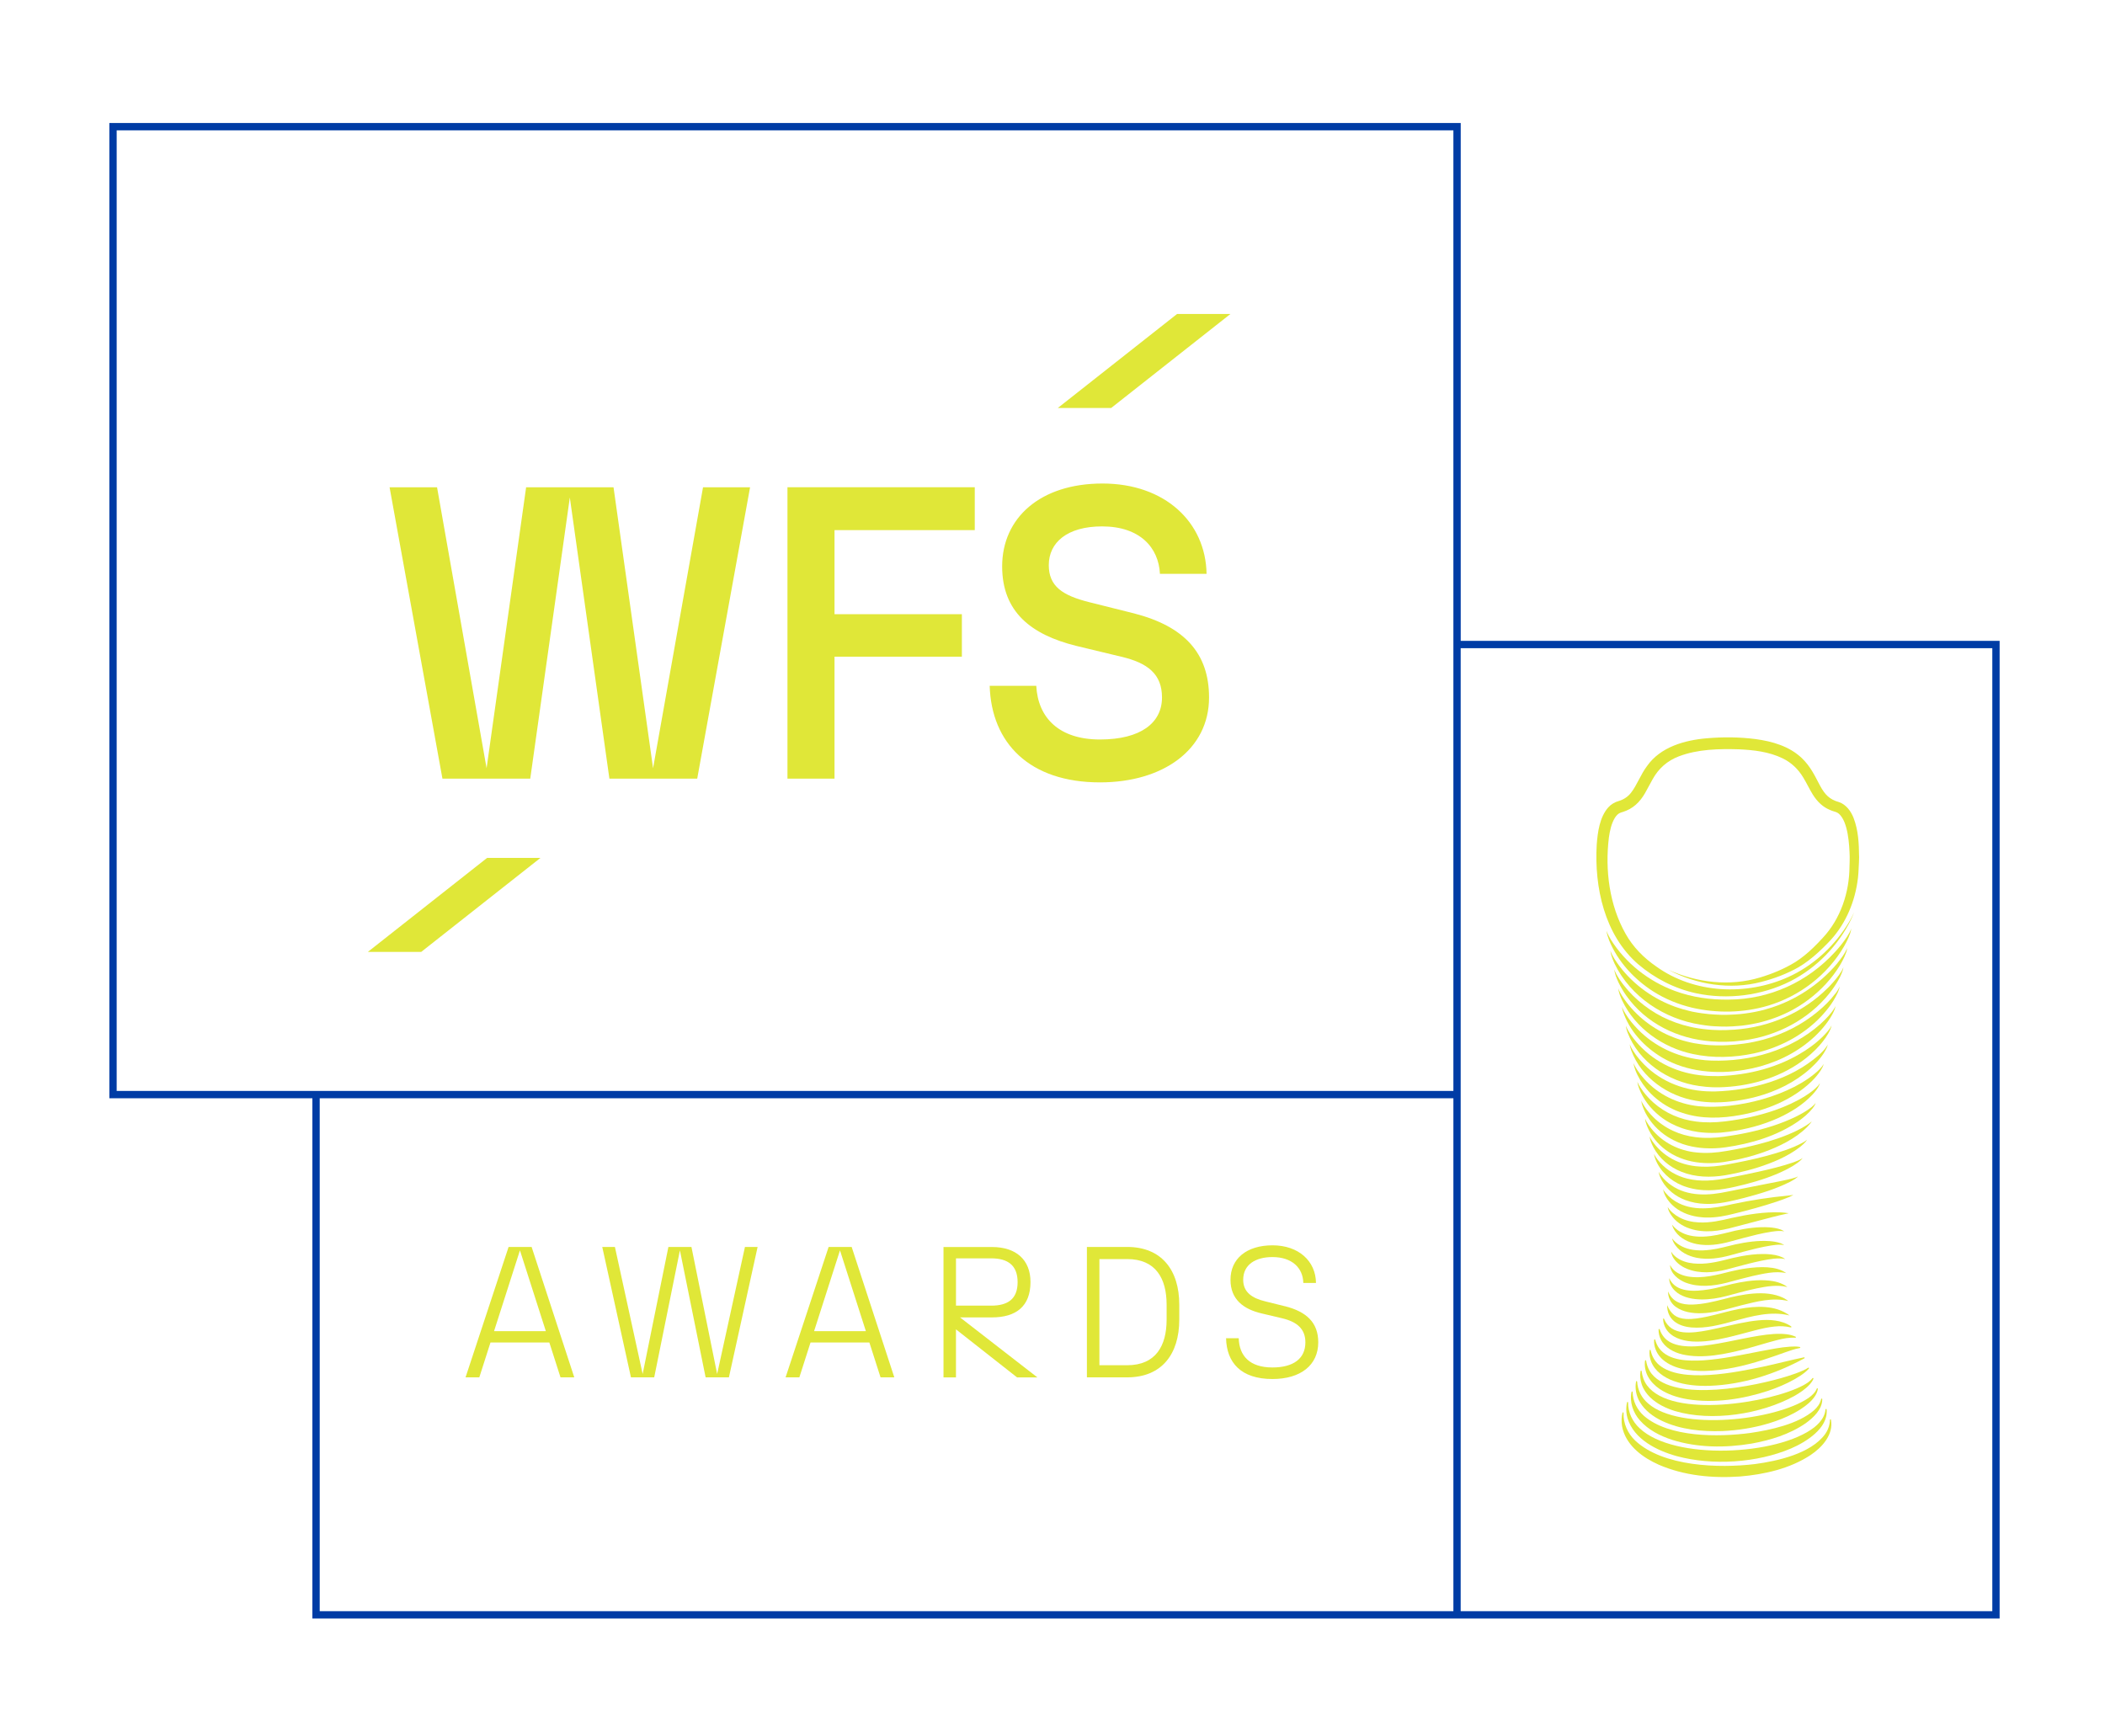 <svg fill="none" height="127" viewBox="0 0 154 127" width="154" xmlns="http://www.w3.org/2000/svg"><g fill="#e0e738"><path d="m41.686 36.413-2.893 20.557h-6.425l-3.867-21.318h3.473l3.624 20.557 2.893-20.557h6.394l2.893 20.557 3.655-20.557h3.442l-3.867 21.318h-6.425l-2.893-20.557z"/><path d="m57.61 35.652h13.703v3.137h-10.261v6.151h9.318v3.106h-9.318v8.924h-3.442z"/><path d="m72.402 50.178h3.411c.12 2.345 1.673 3.929 4.659 3.929s4.539-1.217 4.539-3.075c0-1.704-1.035-2.527-2.986-2.983l-3.288-.792c-3.319-.823-5.42-2.496-5.42-5.818 0-3.532 2.77-6.061 7.34-6.061s7.553 2.832 7.614 6.61h-3.411c-.092-1.92-1.461-3.473-4.234-3.473-2.558 0-3.898 1.187-3.898 2.832 0 1.553 1.004 2.222 2.955 2.712l3.288.823c3.655.943 5.482 2.894 5.482 6.151 0 3.806-3.35 6.212-7.978 6.212-5.177 0-7.947-2.893-8.07-7.066z"/><path d="m86.115 22.972-8.725 6.878h3.904l8.725-6.878z"/><path d="m35.636 62.771-8.725 6.878h3.904l8.725-6.878z"/></g><path d="m106.865 46.89v-37.89h-98.865v71.357h14.854v38.065h123.437v-71.532h-39.429zm-98.329-37.354h97.793v70.285h-97.793zm14.854 108.35v-37.529h82.939v37.529zm122.366 0h-38.894v-70.46h38.894z" fill="#003ca5"/><g fill="#e0e738"><path d="m136.009 62.681c-.011-.963-.05-1.92-.405-2.84-.188-.484-.546-.979-1.067-1.153-.694-.193-1.027-.548-1.379-1.192-.176-.322-.344-.677-.557-1.03-.213-.358-.473-.702-.778-.993-.915-.876-2.171-1.231-3.392-1.396-1.183-.151-2.37-.16-3.559-.059-1.623.14-3.4.632-4.382 2.04-.453.596-.733 1.399-1.175 1.959-.233.291-.532.484-.885.591-.291.076-.573.246-.772.47-.63.711-.772 1.805-.842 2.709-.185 3.137.568 6.627 3.033 8.767 1.215 1.033 2.672 1.782 4.231 2.121 2.314.49 4.799.179 6.912-.884 1.911-.974 3.481-2.589 4.427-4.508.084-.173.162-.353.227-.534-.152.353-.347.689-.555 1.01-1.035 1.601-2.512 2.93-4.247 3.722-3.067 1.391-6.895 1.231-9.666-.758-.915-.63-1.704-1.422-2.25-2.396-1.189-2.107-1.511-4.651-1.225-7.032.072-.506.182-1.044.45-1.472.126-.185.241-.305.434-.372.039-.014.087-.025.129-.039.747-.229 1.251-.716 1.634-1.382.199-.341.364-.686.557-1.019.439-.792 1.072-1.346 1.919-1.671 1.383-.526 2.919-.557 4.385-.515 1.092.05 2.211.179 3.202.66.638.308 1.144.792 1.505 1.396.252.406.454.854.711 1.265.159.252.35.495.576.694.191.171.412.311.647.411.103.048.207.084.313.118.143.039.263.081.375.179.669.604.759 2.261.781 3.137.006.215-.008.49-.014.708-.008 1.897-.646 3.828-1.953 5.227-.224.243-.456.487-.694.716-.406.392-.84.753-1.313 1.055-.803.495-1.687.862-2.591 1.131-2.211.669-4.614.378-6.707-.565 2.065 1.089 4.513 1.483 6.794.89.951-.243 1.883-.593 2.737-1.077.512-.302.985-.672 1.421-1.069.255-.23.498-.47.736-.716 1.164-1.178 1.883-2.751 2.138-4.38.084-.481.101-.991.123-1.48.009-.137.014-.308.014-.445z"/><path d="m133.916 103.843c-.022 0-.042.017-.042.039 0 .095-.008.188-.025.28-.048.277-.162.543-.325.772-1.043 1.422-3.461 1.965-5.135 2.189-2.641.319-6.724.19-8.756-1.716-.551-.523-.884-1.262-.853-2.026 0-.019-.014-.036-.034-.042-.022-.005-.044.009-.047.031-.017.073-.034.154-.042.227-.045.333-.025.674.067.999.35 1.245 1.5 2.073 2.63 2.574 1.861.806 3.932.999 5.938.862 1.783-.148 3.666-.574 5.175-1.573.836-.559 1.687-1.494 1.485-2.577 0-.022-.019-.039-.039-.039z"/><path d="m119.079 102.576c-.022-.003-.042.011-.047.033-.02.095-.037.19-.045.286-.028.291 0 .587.081.87.462 1.545 2.163 2.381 3.61 2.779 2.6.702 5.874.495 8.35-.563 1.089-.467 2.74-1.483 2.606-2.851v-.009c-.003-.019-.02-.033-.037-.033-.022 0-.042.014-.045.036-.016.176-.064.347-.14.504-.153.319-.403.585-.677.803-2.65 2.071-10.267 2.454-12.782.07-.527-.481-.851-1.17-.843-1.886 0-.02-.014-.037-.033-.039z"/><path d="m119.41 101.814c-.023-.005-.042.009-.048.031-.159.73.112 1.52.61 2.079.619.705 1.483 1.139 2.362 1.427 1.866.585 3.887.594 5.801.275 1.393-.252 2.79-.678 3.965-1.489.56-.403 1.22-1.013 1.215-1.758v-.008c0-.02-.014-.034-.034-.039-.022-.006-.042.008-.048.031-.033.159-.1.31-.19.447-.092.138-.204.261-.325.373-1.169 1.013-3.178 1.446-4.69 1.667-2.297.305-5.926.339-7.756-1.253-.501-.442-.818-1.078-.829-1.749 0-.02-.014-.034-.033-.039z"/><path d="m119.739 101.05c-.028-.005-.045.017-.047.042-.096.495.016 1.061.285 1.503.367.616.968 1.058 1.603 1.363 1.374.652 2.93.797 4.433.75 1.15-.051 2.295-.235 3.397-.566.633-.193 1.254-.433 1.839-.747.638-.347 1.628-.993 1.743-1.766v-.008c.003-.017-.008-.036-.025-.042-.02-.008-.045.003-.053.022-.053.143-.146.269-.249.381-.107.112-.227.213-.353.302-2.432 1.66-9.4 2.435-11.725.414-.235-.201-.436-.442-.576-.719-.143-.274-.219-.582-.241-.892 0-.017-.014-.034-.034-.037z"/><path d="m120.02 100.33c-.05.305-.022.633.084.949.028.09.067.176.107.263.056.101.109.204.176.3.095.137.21.271.327.389.504.489 1.153.803 1.819 1.01 2.687.8 6.316.238 8.751-1.106.403-.232.803-.498 1.122-.847.103-.121.204-.255.26-.403.011-.02.006-.042-.011-.056-.02-.014-.045-.009-.056.008-.081.115-.19.21-.308.297-.118.084-.241.159-.369.229-2.401 1.282-9.587 2.463-11.423.008-.224-.305-.358-.671-.397-1.049-.009-.053-.079-.045-.082.008z"/><path d="m120.57 100.725c.199.367.507.672.848.904.599.403 1.31.624 2.018.747 1.948.322 4.058 0 5.916-.612.668-.227 1.326-.501 1.944-.851.249-.143.493-.297.72-.473.112-.092.223-.188.319-.299l.005-.009s.011-.033 0-.047c-.011-.02-.036-.023-.056-.012-.109.076-.232.138-.355.193-.372.171-.761.303-1.15.426-2.323.733-8.225 1.948-9.943-.171l-.016-.019c-.042-.062-.09-.121-.126-.188-.138-.229-.224-.487-.266-.755-.009-.045-.073-.045-.079 0-.056.381.026.815.219 1.167z"/><path d="m120.683 98.797c-.031.274.008.562.118.84.277.702.951 1.156 1.637 1.405.845.307 1.757.38 2.65.355 2.431-.092 4.787-.856 6.909-2.006l.011-.006c.014-.008.022-.025.019-.042-.002-.022-.025-.036-.047-.031-.985.199-2.001.476-2.986.683-1.981.409-5.983 1.254-7.62-.126-.319-.277-.531-.658-.613-1.072-.011-.045-.072-.042-.078.003z"/><path d="m121.503 99.343c.772.809 2.104.982 3.173.968 1.472-.028 2.896-.363 4.29-.803.568-.179 1.119-.381 1.676-.576.336-.115.666-.235 1.019-.297.022 0 .042-.011.047-.034.003-.022-.011-.042-.03-.048-.241-.045-.482-.036-.722-.022-.714.05-1.416.196-2.119.327-1.393.269-2.79.574-4.208.674-1.069.059-2.541.062-3.244-.879-.137-.188-.232-.4-.291-.627-.016-.05-.084-.034-.078.02-.036.456.162.96.49 1.293z"/><path d="m121.383 97.239c-.022 0-.039.017-.042.039v.014c-.005.238.048.487.165.719.294.599.955.943 1.579 1.089 1.499.341 3.176-.028 4.634-.403.778-.207 1.561-.462 2.339-.658.423-.104.828-.188 1.273-.16.023.003.042 0 .053-.022.009-.02 0-.042-.019-.053-.207-.095-.428-.151-.652-.179-2.298-.299-6.537 1.589-8.485.602-.19-.101-.363-.23-.498-.397-.137-.165-.238-.358-.308-.565-.005-.017-.019-.028-.036-.028z"/><path d="m121.673 96.531c.009.224.07.453.194.666.377.658 1.197.907 1.914.954.864.059 1.749-.098 2.58-.288.694-.16 1.36-.353 2.042-.526.465-.12.941-.23 1.411-.277.403-.045.778-.031 1.183.061.02.006.042.008.056-.014.012-.017.009-.042-.011-.056-.173-.12-.364-.215-.562-.285-.798-.277-1.665-.201-2.482-.078-1.022.165-2.021.442-3.034.641-.601.112-1.214.21-1.824.148-.649-.073-1.139-.361-1.399-.979-.017-.039-.076-.028-.076.017v.014z"/><path d="m134.263 69.638c-2.018 2.214-4.791 3.478-7.782 3.501-1.344.022-2.695-.171-3.957-.638-1.906-.702-3.604-2.029-4.685-3.767-.117-.199-.235-.403-.299-.624.014.235.098.462.179.683.635 1.556 1.819 2.843 3.232 3.75.87.554 1.839.946 2.84 1.187 1.819.42 3.778.386 5.566-.151 2.301-.686 4.346-2.256 5.552-4.332.118-.204.227-.417.322-.632.09-.218.185-.439.204-.677-.067.224-.196.42-.319.616-.252.386-.543.744-.853 1.086z"/><path d="m134.431 70.466c-.35.422-.742.814-1.153 1.175-.736.638-1.567 1.184-2.448 1.598-.07.031-.297.134-.37.165-.106.042-.268.106-.375.151-.151.053-.305.109-.456.16-.112.034-.352.112-.464.14-.115.028-.277.073-.389.101-.048.011-.342.073-.395.084-.09.02-.227.039-.316.056-.216.042-.501.07-.719.098-.115.008-.286.022-.403.031-.182.017-.462.017-.647.028-.246 0-.562 0-.808-.02-.319-.017-.647-.045-.963-.092-.092-.014-.23-.031-.319-.048-.132-.025-.263-.05-.395-.073-.056-.011-.176-.042-.235-.056-.305-.07-.629-.168-.926-.269-.103-.031-.201-.073-.302-.112-.084-.031-.218-.084-.297-.12-1.589-.68-3.011-1.839-3.943-3.311-.114-.19-.229-.383-.291-.599.003.112.034.224.065.333.061.213.154.434.246.635 1.164 2.415 3.646 4.041 6.271 4.447.257.048.518.073.778.103.05.003.213.011.26.017.266.022.602.022.87.025.266-.008.605-.017.868-.048.056-.006.204-.017.26-.022.056-.008.367-.048.431-.059.459-.073.918-.171 1.36-.305.095-.028.241-.07.333-.104.112-.039.389-.134.493-.179.151-.061.333-.134.481-.204.087-.042.232-.103.313-.148.512-.257 1.019-.568 1.475-.915.912-.688 1.715-1.545 2.303-2.527.118-.196.224-.397.316-.605.087-.207.182-.422.202-.649-.009.028-.017.053-.025.078-.171.381-.431.714-.689 1.035z"/><path d="m133.718 72.289c-1.824 1.822-4.276 2.871-6.833 3.05-.179.014-.442.022-.622.031-.12 0-.38 0-.503.003-.157-.006-.347-.014-.504-.02-.229-.02-.464-.034-.691-.067-.087-.011-.221-.028-.305-.042-.126-.022-.255-.045-.381-.067-.05-.011-.17-.039-.226-.05-.7-.154-1.391-.403-2.032-.722-1.248-.635-2.367-1.589-3.151-2.765-.143-.224-.288-.453-.366-.708.027.327.165.635.296.932.165.347.364.68.585.994 1.433 2.026 3.764 3.156 6.212 3.338.168.008.375.02.543.028h.543c.157 0 .428-.022.585-.028.053-.006.193-.017.249-.025 2.432-.21 4.813-1.315 6.436-3.151.288-.328.56-.68.789-1.052.188-.302.358-.619.468-.957.025-.076.044-.162.05-.241-.064.204-.19.381-.314.557-.246.344-.531.663-.828.966z"/><path d="m134.26 72.711c-.367.487-.806.918-1.273 1.304-1.15.96-2.522 1.651-3.963 2.048-.473.123-.974.235-1.458.299-.383.056-.803.092-1.189.112-.101.008-.199.008-.297.011-.17.006-.425.006-.593 0-.201 0-.464-.022-.666-.036-.109-.011-.257-.031-.366-.042-.171-.02-.342-.053-.513-.078-.162-.036-.344-.067-.503-.112-.19-.048-.381-.101-.568-.162-.151-.045-.305-.106-.454-.16-.089-.039-.215-.09-.307-.126-1.388-.61-2.631-1.626-3.448-2.916-.106-.176-.213-.353-.271-.548.025.314.156.61.282.895.966 2.04 2.997 3.467 5.188 3.923 1.472.313 2.997.263 4.464-.05.408-.089.836-.21 1.234-.353.089-.031.212-.076.299-.112.23-.09.512-.213.733-.319.859-.417 1.663-.968 2.354-1.629.601-.588 1.147-1.254 1.497-2.023.042-.092.081-.196.109-.297.011-.042.025-.115.025-.154-.028.101-.081.188-.134.274-.053.084-.112.173-.174.252z"/><path d="m133.787 74.32c-.193.218-.403.423-.618.616-2.163 1.917-5.113 2.762-7.97 2.664-.095-.006-.333-.014-.425-.025-.129-.014-.294-.028-.423-.048-1.704-.218-3.302-.963-4.513-2.2-.342-.347-.65-.722-.907-1.133-.101-.168-.204-.336-.263-.526.006.098.028.202.056.294.462 1.458 1.587 2.656 2.893 3.428 1.794 1.047 3.971 1.228 5.986.893 1.609-.263 3.176-.879 4.477-1.869.644-.49 1.229-1.069 1.688-1.735.17-.249.327-.509.439-.792.036-.095.07-.19.076-.291-.014.048-.034.092-.059.134-.12.213-.274.403-.437.588z"/><path d="m131.994 76.911c-1.852 1.192-4.058 1.749-6.243 1.825-.252 0-.56 0-.814-.014-.076 0-.193-.014-.269-.02-1.825-.145-3.54-.915-4.785-2.275-.249-.271-.484-.568-.68-.881-.02-.031-.056-.089-.073-.12-.07-.123-.14-.246-.182-.381.009.168.065.33.118.49.82 2.166 2.974 3.604 5.227 3.923.162.025.353.042.515.062.047 0 .313.022.369.025.171.017.414 0 .591.011 2.138-.05 4.301-.644 6.047-1.9.473-.339.912-.728 1.298-1.161.317-.364.61-.753.803-1.198.037-.09.07-.182.076-.277-.062.179-.187.325-.305.467-.484.562-1.072 1.027-1.693 1.43z"/><path d="m133.704 76.427c-.012.045-.034.084-.056.12-.168.263-.398.481-.627.689-2.037 1.766-4.886 2.544-7.542 2.622-.075 0-.184.006-.257 0-.09-.003-.302-.003-.386-.011-1.836-.092-3.563-.826-4.794-2.219-.204-.229-.397-.478-.562-.742-.034-.05-.073-.12-.104-.173-.053-.098-.109-.199-.14-.305.009.16.062.316.112.467.736 1.978 2.684 3.333 4.732 3.666.118.02.232.039.35.053.101.011.252.022.353.036.095.011.324.02.422.025.084.006.199.006.283.003 1.021-.003 2.045-.157 3.03-.417 1.43-.386 2.807-1.055 3.912-2.046.473-.436.924-.921 1.201-1.506.036-.084.073-.171.075-.263z"/><path d="m133.11 78.246c-2.001 1.942-6.123 2.969-8.857 2.692-1.522-.168-2.941-.848-3.968-1.998-.182-.202-.355-.422-.504-.649-.1-.162-.21-.325-.268-.506.011.173.07.344.126.506.187.495.467.949.803 1.36.453.551 1.027 1.016 1.656 1.357.137.076.345.173.487.235.034.017.093.039.126.05.112.042.266.103.384.137 1.368.456 2.845.409 4.245.151 1.897-.347 3.783-1.103 5.188-2.454.252-.246.484-.512.674-.809.09-.148.19-.305.207-.479-.061.16-.187.283-.302.406z"/><path d="m133.124 79.259c-.025.078-.081.14-.131.199-.272.294-.605.526-.943.742-.675.423-1.408.75-2.158 1.016-1.2.423-2.451.683-3.716.837-.7.081-1.399.098-2.09.008-1.156-.143-2.256-.61-3.132-1.396-.266-.235-.512-.504-.727-.786-.07-.092-.146-.199-.207-.297-.087-.137-.174-.277-.227-.431.008.165.064.327.12.481.297.789.834 1.48 1.492 2.012.129.106.277.213.417.302l.109.07c.109.061.224.137.336.19.218.115.475.229.71.311.112.045.255.084.37.12.288.084.587.143.884.188.168.022.342.042.512.05.146.014.364.017.512.017.149.006.361-.011.512-.014.076 0 .177-.014.255-.022.126-.011.378-.039.501-.056 1.24-.173 2.465-.492 3.607-1.013.909-.42 1.78-.963 2.468-1.696.196-.215.389-.445.504-.716.014-.039.028-.081.028-.12z"/><path d="m132.837 80.672c-.026.073-.082.129-.135.182-.053.053-.112.103-.171.151-.358.283-.758.506-1.166.708-.543.266-1.111.484-1.685.672-1.15.372-2.339.619-3.54.786-.697.095-1.393.12-2.087.034-1.17-.14-2.275-.638-3.115-1.483-.241-.241-.459-.504-.646-.789-.082-.129-.165-.26-.216-.406.006.117.039.232.073.347.061.188.14.369.229.548.37.714.943 1.326 1.626 1.757.053.036.154.095.21.126.067.036.146.084.216.117.209.106.456.21.68.285.106.039.243.073.352.106.196.053.4.095.599.126.439.076.893.09 1.338.081.109-.006.313-.02.422-.025.109-.011.308-.036.42-.048 1.866-.269 3.744-.82 5.311-1.897.386-.274.758-.579 1.055-.954.048-.061.095-.129.137-.196.039-.067.081-.14.084-.221z"/><path d="m122.572 91.119c.361.501.954.789 1.547.909.823.162 1.682.036 2.479-.185.641-.176 1.299-.355 1.945-.509.342-.076.703-.157 1.047-.207.218-.034.442-.059.666-.056.089.003.182.006.268.034-.067-.064-.162-.101-.246-.137-.266-.098-.551-.14-.831-.16-.834-.056-1.673.067-2.488.241-.585.134-1.22.322-1.813.392-.187.025-.386.039-.574.048-.313.006-.635-.014-.94-.084-.504-.115-.99-.375-1.304-.795.039.185.132.355.244.509z"/><path d="m132.198 82.309c-.238.154-.501.299-.756.423-.898.436-1.863.75-2.829.999-.31.084-.627.148-.94.224-.19.039-.546.109-.736.148-.14.025-.501.087-.635.112-.722.129-1.452.182-2.174.109-1.288-.12-2.491-.719-3.311-1.738-.134-.168-.26-.344-.366-.532-.034-.062-.07-.132-.096-.196.009.148.056.294.104.434.05.14.112.277.179.411.33.644.84 1.198 1.45 1.592.68.448 1.483.7 2.291.778.767.076 1.526.008 2.273-.143l.436-.084.434-.101c.12-.031.313-.073.431-.109l.428-.123c.207-.056.428-.14.635-.207 1.136-.409 2.306-.974 3.176-1.827.129-.129.258-.274.353-.431-.104.095-.23.185-.35.263z"/><path d="m131.87 83.613c-.828.445-1.737.714-2.641.963-.966.26-1.965.459-2.947.641-1.167.213-2.398.246-3.512-.21-.632-.255-1.195-.666-1.64-1.189-.167-.207-.341-.422-.444-.672.025.28.145.54.271.789.434.826 1.198 1.466 2.065 1.805 1.005.403 2.135.428 3.187.252.235-.036.58-.112.815-.157.529-.118 1.085-.258 1.603-.423 1.069-.344 2.135-.784 3.034-1.469.198-.162.411-.336.548-.554-.104.089-.221.16-.339.224z"/><path d="m131.873 84.732c-.022.022-.05.039-.078.056-.191.109-.398.188-.605.263-.828.285-1.682.487-2.535.68-.73.162-1.475.311-2.208.453-.999.202-2.034.299-3.028.048-.755-.188-1.455-.593-1.978-1.178-.104-.115-.202-.238-.288-.367-.048-.076-.11-.162-.14-.246.005.126.053.258.095.375.338.876 1.077 1.556 1.942 1.914l.095.039.095.034c.19.07.386.126.585.168.188.045.406.073.599.092.059.006.143.017.201.017 1.055.067 2.077-.182 3.09-.434.993-.257 1.973-.576 2.896-1.033.4-.204.806-.425 1.139-.733.047-.045.092-.092.126-.148z"/><path d="m131.534 86.073c-.044.036-.103.053-.156.076-.386.126-.789.202-1.19.285-1.248.252-2.521.487-3.769.747-.708.151-1.433.252-2.152.202-.708-.045-1.413-.249-1.998-.66-.277-.19-.532-.428-.736-.697-.07-.092-.14-.188-.187-.294.028.241.134.465.249.674.369.649.993 1.133 1.693 1.397.464.176.968.266 1.466.283.974.039 1.914-.204 2.849-.437 1.141-.299 2.283-.638 3.341-1.17.185-.098.372-.199.532-.336.022-.02.044-.042.058-.067z"/><path d="m131.198 87.416c-.022.017-.047.02-.075.025-.079.014-.16.022-.241.031-1.399.129-2.79.344-4.164.638-1.363.319-2.904.56-4.161-.218-.176-.109-.338-.235-.487-.378-.148-.148-.299-.308-.397-.495.067.431.361.848.669 1.15.501.484 1.178.758 1.861.862.019.003.064.011.086.011.084.008.174.022.258.028.1.006.243.017.344.014.677.011 1.338-.12 1.987-.285 1.049-.255 2.09-.54 3.114-.881.308-.106.619-.213.921-.341.075-.034.151-.067.224-.109.022-.014.047-.031.064-.053z"/><path d="m130.826 88.763c-.187-.025-.375-.048-.562-.056-1.204-.048-2.401.151-3.574.409-.781.188-1.575.366-2.381.327-.504-.022-1.01-.129-1.455-.372-.331-.182-.647-.434-.851-.758.034.204.129.392.241.565.319.49.833.837 1.388 1.016 1.046.353 2.185.182 3.223-.106.37-.095 1.329-.347 1.71-.448.739-.196 1.478-.395 2.227-.554.023-.008.054-.008.073-.025-.011.006-.025.003-.036 0z"/><path d="m124.119 91.023c.823.162 1.682.036 2.479-.185.641-.176 1.299-.355 1.945-.509.342-.076.703-.157 1.047-.207.218-.034.442-.059.666-.056.089.003.182.006.268.034-.067-.064-.162-.101-.246-.137-.266-.098-.551-.14-.831-.16-.834-.056-1.673.067-2.488.241-.585.134-1.22.322-1.813.392-.187.025-.386.039-.574.048-.313.006-.635-.014-.94-.084-.504-.115-.99-.375-1.304-.795.039.185.132.355.244.509.361.501.954.789 1.547.909z"/><path d="m122.328 91.86c.204.462.632.789 1.091.977.921.375 1.965.283 2.905.048.526-.137 1.069-.291 1.598-.423.616-.151 1.237-.299 1.866-.367.157-.014.317-.022.476-.017.115.006.23.02.344.048-.131-.103-.294-.171-.45-.224-.392-.12-.806-.151-1.215-.148-.515 0-1.049.07-1.558.16-.406.076-.831.179-1.232.283-.845.21-1.726.366-2.588.196-.423-.087-.84-.271-1.142-.593-.061-.067-.12-.14-.159-.224 0 .095.033.193.07.28z"/><path d="m123.341 93.853c.949.358 2.009.246 2.966.006.347-.089.742-.199 1.089-.291.257-.064.551-.14.811-.202.778-.168 1.679-.395 2.471-.215-.733-.546-1.992-.47-2.862-.353-.381.05-.764.129-1.139.215-1.05.266-2.136.565-3.204.383-.515-.095-1.061-.344-1.293-.845.022.632.61 1.091 1.158 1.304z"/><path d="m122.696 94.583c.518.375 1.172.487 1.799.495.607.003 1.22-.095 1.802-.249.249-.064.588-.16.837-.224.456-.123.923-.238 1.382-.336.747-.151 1.486-.28 2.25-.101-.196-.151-.434-.26-.671-.336-.073-.02-.096-.028-.185-.053-.045-.008-.146-.031-.188-.039-.82-.143-1.659-.053-2.465.095-.747.134-1.491.386-2.239.506-.993.157-2.415.274-2.901-.823-.012.417.249.82.584 1.061z"/><path d="m122.586 95.61c1.055.778 2.801.448 3.973.12.263-.073.585-.16.848-.227 1.131-.274 2.247-.588 3.428-.311-.123-.092-.254-.174-.392-.241-1.287-.607-3.047-.241-4.371.109-.736.19-1.477.364-2.235.392-.804.022-1.472-.165-1.803-.96-.008.439.196.851.549 1.119z"/><path d="m123.739 97.127c1.061.084 2.088-.19 3.095-.467 1.329-.353 2.712-.755 4.086-.411-1.041-.778-2.457-.702-3.669-.478-.792.145-1.567.397-2.356.562-.523.106-1.033.202-1.556.171-.708-.045-1.094-.358-1.371-1.007-.009 1.061.803 1.548 1.774 1.629z"/><path d="m37.207 91.239-3.148 9.54h1.007l.817-2.55h4.307l.817 2.55h1.007l-3.12-9.54h-1.69zm-1.063 6.159 1.895-5.913 1.895 5.913z"/><path d="m52.466 100.532-1.88-9.293h-1.687l-1.883 9.293-2.029-9.293h-.926l2.099 9.54h1.701l1.881-9.294 1.88 9.294h1.704l2.099-9.54h-.926z"/><path d="m60.621 91.239-3.148 9.54h1.007l.817-2.55h4.307l.817 2.55h1.007l-3.12-9.54h-1.69zm-1.063 6.159 1.895-5.913 1.894 5.913z"/><path d="m72.569 96.391c1.771 0 2.821-.817 2.821-2.589 0-1.62-1.049-2.561-2.821-2.561h-3.543v9.539h.912v-3.514l4.469 3.514h1.486l-5.655-4.387h2.331zm-2.63-4.321h2.575c1.212 0 1.934.504 1.934 1.743s-.722 1.718-1.934 1.718h-2.575z"/><path d="m82.461 91.239h-2.944v9.539h2.944c2.535 0 3.814-1.704 3.814-4.225v-1.091c0-2.521-1.282-4.226-3.814-4.226zm2.888 5.314c0 1.909-.789 3.338-2.888 3.338h-2.029v-7.768h2.029c2.099 0 2.888 1.43 2.888 3.338z"/><path d="m94.001 95.574-1.43-.355c-.968-.232-1.62-.669-1.62-1.581 0-1.117.912-1.662 2.138-1.662 1.43 0 2.236.789 2.261 1.895h.926c-.014-1.595-1.268-2.754-3.176-2.754-1.908 0-3.078.982-3.078 2.521 0 1.43.94 2.152 2.289 2.465l1.5.355c1.091.26 1.69.789 1.69 1.757 0 1.198-.884 1.839-2.412 1.839-1.676 0-2.426-.859-2.465-2.138h-.926c.042 1.771 1.077 2.983 3.392 2.983 2.071 0 3.352-1.022 3.352-2.684 0-1.458-.873-2.247-2.44-2.644z"/></g></svg>